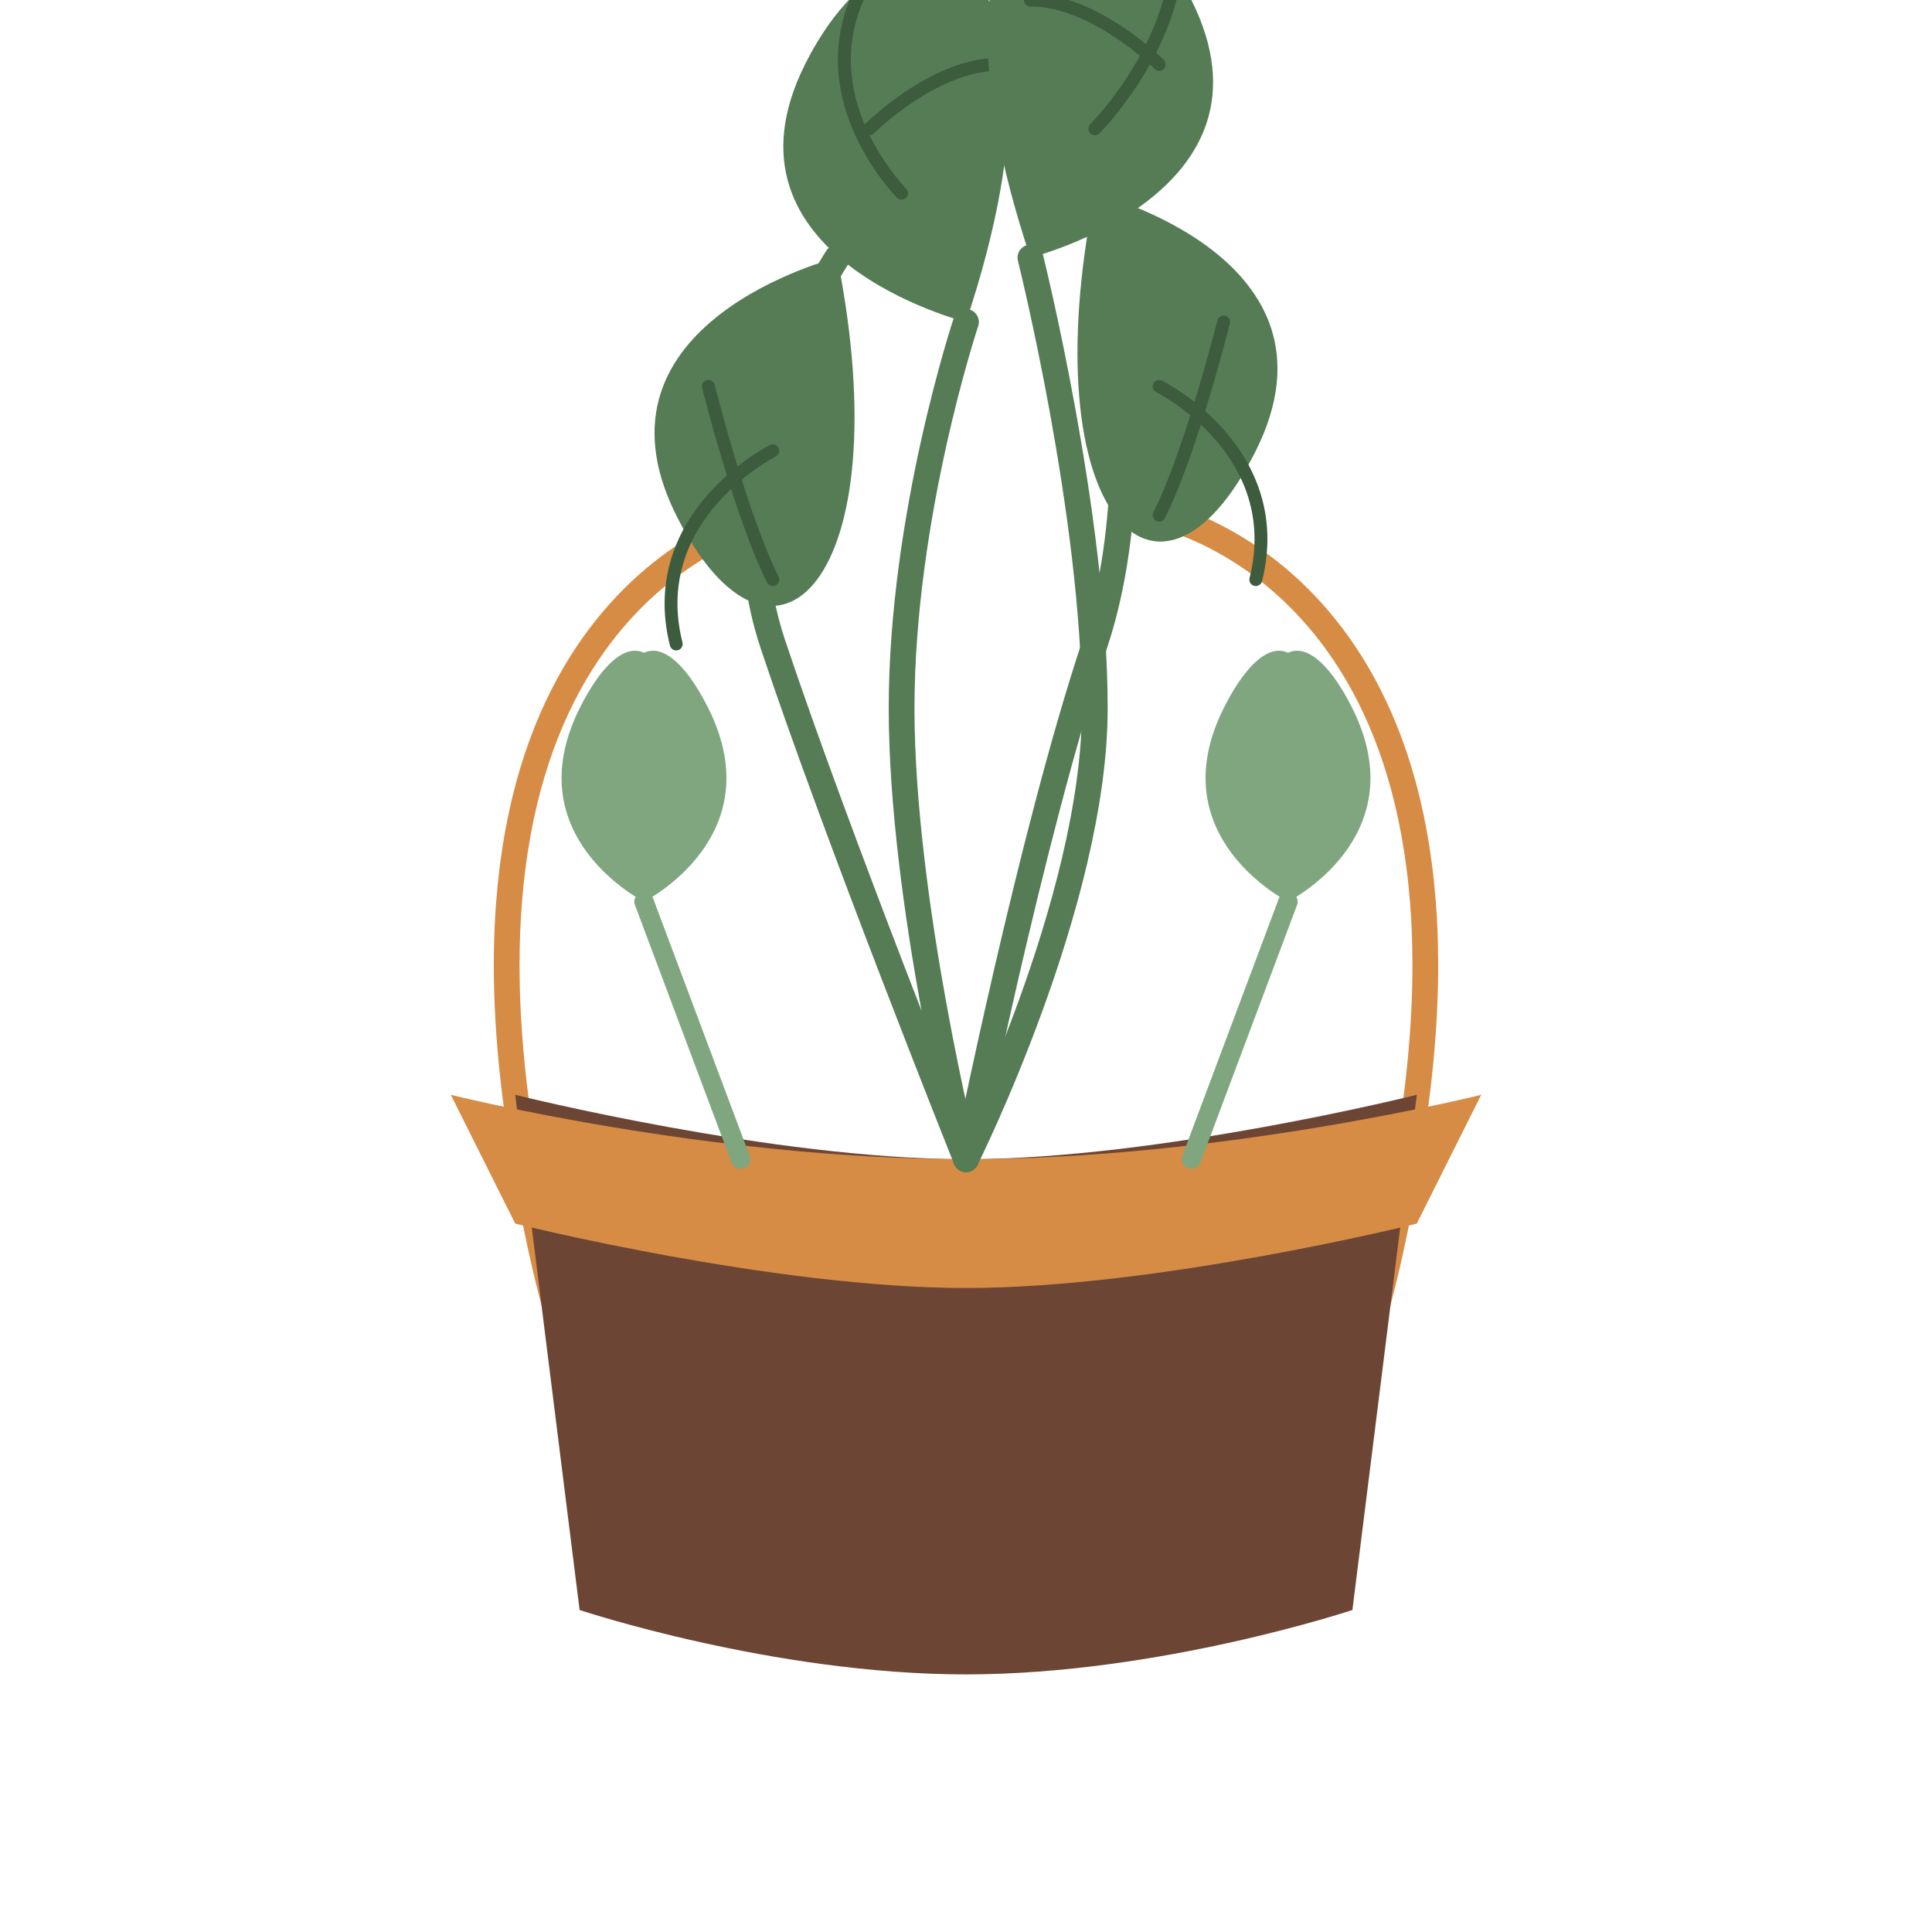 <svg width="300" height="300" viewBox="0 0 300 300" fill="none" xmlns="http://www.w3.org/2000/svg">
  <!-- Plant pot -->
  <path d="M120 250C120 250 90 250 80 170C70 90 120 80 120 80" stroke="#d68c45" stroke-width="4"/>
  <path d="M180 250C180 250 210 250 220 170C230 90 180 80 180 80" stroke="#d68c45" stroke-width="4"/>
  <path d="M120 250L180 250" stroke="#d68c45" stroke-width="4"/>
  
  <!-- Soil -->
  <path d="M80 170C80 170 120 180 150 180C180 180 220 170 220 170L210 250C210 250 180 260 150 260C120 260 90 250 90 250L80 170Z" fill="#6d4534"/>
  
  <!-- Pot rim -->
  <path d="M70 170C70 170 110 180 150 180C190 180 230 170 230 170L220 190C220 190 180 200 150 200C120 200 80 190 80 190L70 170Z" fill="#d68c45"/>
  
  <!-- Monstera plant -->
  <g>
    <!-- Stem 1 -->
    <path d="M150 180C150 180 130 130 120 100C110 70 130 40 130 40" stroke="#557c55" stroke-width="4" stroke-linecap="round"/>
    
    <!-- Monstera leaf 1 -->
    <path d="M130 40C130 40 90 50 105 80C120 110 140 90 130 40Z" fill="#557c55"/>
    <path d="M110 60C110 60 115 80 120 90" stroke="#3d5b3d" stroke-width="2" stroke-linecap="round"/>
    <path d="M120 70C120 70 100 80 105 100" stroke="#3d5b3d" stroke-width="2" stroke-linecap="round"/>
    
    <!-- Stem 2 -->
    <path d="M150 180C150 180 160 130 170 100C180 70 170 30 170 30" stroke="#557c55" stroke-width="4" stroke-linecap="round"/>
    
    <!-- Monstera leaf 2 -->
    <path d="M170 30C170 30 210 40 195 70C180 100 160 80 170 30Z" fill="#557c55"/>
    <path d="M190 50C190 50 185 70 180 80" stroke="#3d5b3d" stroke-width="2" stroke-linecap="round"/>
    <path d="M180 60C180 60 200 70 195 90" stroke="#3d5b3d" stroke-width="2" stroke-linecap="round"/>
    
    <!-- Stem 3 -->
    <path d="M150 180C150 180 140 140 140 110C140 80 150 50 150 50" stroke="#557c55" stroke-width="4" stroke-linecap="round"/>
    
    <!-- Monstera leaf 3 -->
    <path d="M150 50C150 50 110 40 125 10C140 -20 170 -10 150 50Z" fill="#557c55"/>
    <path d="M135 20C135 20 145 10 155 10" stroke="#3d5b3d" stroke-width="2" stroke-linecap="round"/>
    <path d="M140 30C140 30 120 10 140 -10" stroke="#3d5b3d" stroke-width="2" stroke-linecap="round"/>
    
    <!-- Stem 4 -->
    <path d="M150 180C150 180 170 140 170 110C170 80 160 40 160 40" stroke="#557c55" stroke-width="4" stroke-linecap="round"/>
    
    <!-- Monstera leaf 4 -->
    <path d="M160 40C160 40 200 30 185 0C170 -30 140 -20 160 40Z" fill="#557c55"/>
    <path d="M180 10C180 10 170 0 160 0" stroke="#3d5b3d" stroke-width="2" stroke-linecap="round"/>
    <path d="M170 20C170 20 190 0 180 -20" stroke="#3d5b3d" stroke-width="2" stroke-linecap="round"/>
  </g>
  
  <!-- Small plant leaves -->
  <path d="M115 180C115 180 100 140 100 140" stroke="#7fa67f" stroke-width="3" stroke-linecap="round"/>
  <path d="M100 140C100 140 80 130 90 110C100 90 110 105 100 140Z" fill="#7fa67f"/>
  <path d="M100 140C100 140 120 130 110 110C100 90 90 105 100 140Z" fill="#7fa67f"/>
  
  <path d="M185 180C185 180 200 140 200 140" stroke="#7fa67f" stroke-width="3" stroke-linecap="round"/>
  <path d="M200 140C200 140 220 130 210 110C200 90 190 105 200 140Z" fill="#7fa67f"/>
  <path d="M200 140C200 140 180 130 190 110C200 90 210 105 200 140Z" fill="#7fa67f"/>
</svg>
